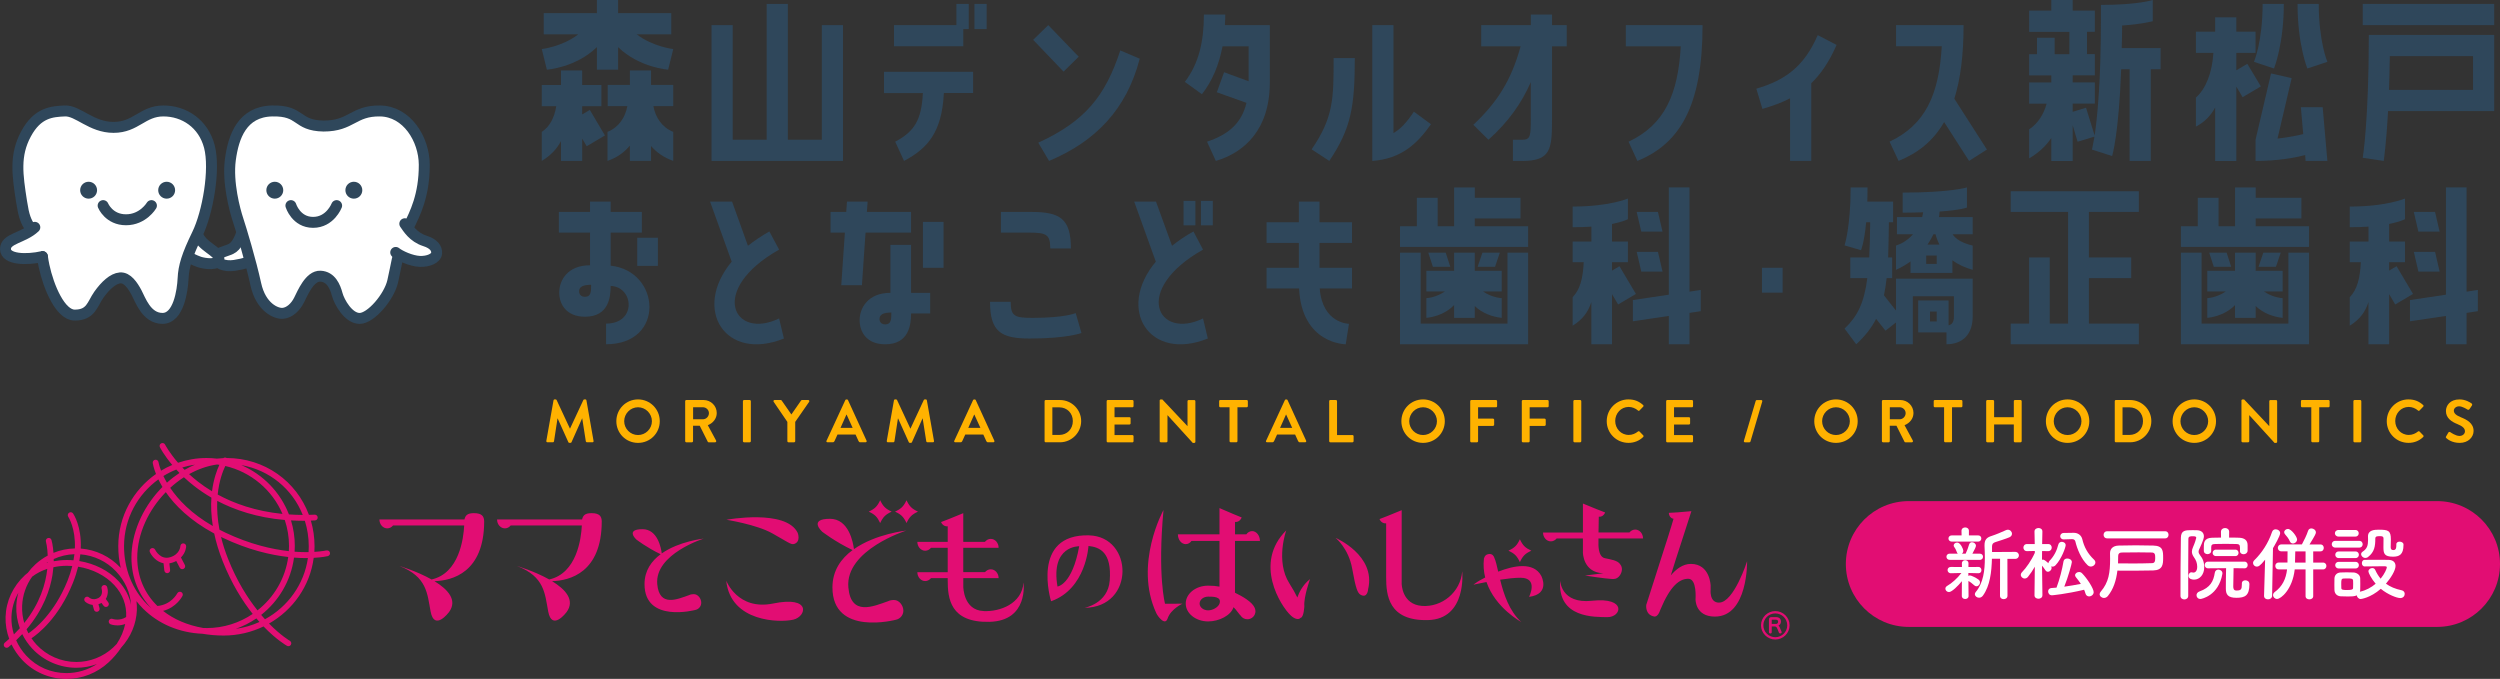<?xml version="1.0" encoding="UTF-8"?><svg id="_レイヤー_2" xmlns="http://www.w3.org/2000/svg" viewBox="0 0 993.65 269.82"><rect x="0" y="0" width="993.65" height="269.82" fill="#333333" stroke="none"/><defs><style>.cls-1,.cls-2{fill:#fff;}.cls-3{fill:#ffb200;}.cls-4{fill:#e20d73;}.cls-5{fill:#2f475b;}.cls-2{stroke:#2f475b;stroke-linecap:round;stroke-linejoin:round;stroke-width:4.35px;}</style></defs><g id="_レイヤー_1-2"><g><path class="cls-5" d="m266.81,13.65h-13.73c6.32,4.91,14.51,5.85,14.51,5.85l-2.03,8.19s-11.47-.78-19.89-8.97v8.97h-8.42v-8.97c-8.42,8.19-19.89,8.97-19.89,8.97l-2.03-8.19s8.19-.94,14.51-5.85h-13.73V5.23h21.14V0h8.42v5.23h21.14v8.42Zm-43.84,42.43c-1.64,3.12-4.06,5.69-7.64,7.88v-11.54c3.04-1.95,4.99-5.46,5.77-10.22h-5.77v-8.42h7.64v-5.77h8.42v5.77h7.64v8.42h-7.64v3.28l3.04-1.79,6.01,10.14-7.25,4.29-1.79-3.04v8.89h-8.42v-7.88Zm35.8-28.08v5.77h8.81v8.42h-7.88c.78,4.37,3.35,8.42,7.88,10.22v11.54c-3.74-1.33-6.63-3.35-8.81-5.93v5.93h-8.42v-6.08c-2.18,2.65-5.07,4.76-8.89,6.08v-11.54c4.52-1.79,7.1-5.85,7.88-10.22h-7.8v-8.42h8.81v-5.77h8.42Z"/><path class="cls-5" d="m326.64,55.54V9.98h8.42v53.98h-52.26V9.98h8.42v45.55h13.5V1.56h8.42v53.98h13.5Z"/><path class="cls-5" d="m351.36,36.97v-8.42h35.41v8.42h-11.62c-.78,15.68-6.47,22-15.83,26.99l-3.51-7.64c7.8-4.13,10.45-8.81,11-19.34h-15.45Zm31.51-25.43v6.86h-27.54v-8.42h24.8V1.56h4.91v9.98h-2.18Zm9.28-9.98v9.98h-4.84V1.56h4.84Z"/><path class="cls-5" d="m428.74,22.54l-6.01,5.93-12.09-12.64,6.01-5.85,12.09,12.56Zm24.26.78c-5.23,20.2-17.63,32.92-36.04,40.64l-4.29-7.25c18.72-8.58,26.68-18.64,32.6-36.66l7.72,3.28Z"/><path class="cls-5" d="m487,5.77c0,1.4-.08,2.81-.16,4.21h17.86v22.78c0,18.8-10.14,27.85-21.45,31.2l-3.51-7.64c8.42-2.81,13.73-7.25,15.68-15.44l-11.78-4.21,2.89-7.96,9.75,3.59v-13.88h-10.37c-1.4,7.25-3.98,13.65-8.19,19.03l-6.79-4.91c5.54-7.25,7.57-16.07,7.57-26.75h8.5Z"/><path class="cls-5" d="m538.48,23.09c0,19.58-1.56,28.08-10.14,40.87l-7.02-4.6c8.74-12.71,8.74-20.28,8.74-36.27h8.42Zm15.37,29.8c2.81-1.64,5.15-4.06,8.11-8.5l6.79,4.99c-5.38,7.64-11.7,13.73-23.32,14.59V9.98h8.42v42.9Z"/><path class="cls-5" d="m608.45,32.61c-3.59,8.19-8.81,15.76-16.85,22.93l-6.01-5.93c9.52-8.97,15.05-17.63,18.8-31.2h-15.68v-8.42h19.73v-4.21h8.42v4.21h5.85v8.42h-5.85v29.41c0,11.62-.62,16.15-11.86,16.15h-3.67v-8.42h3.67c3.43,0,3.43-1.64,3.43-8.97v-13.96Z"/><path class="cls-5" d="m647.29,56.32c14.27-6.71,19.66-18.72,20.75-37.91h-21.84v-8.42h30.5c0,32.37-9.13,47.11-25.9,53.98l-3.51-7.64Z"/><path class="cls-5" d="m711.49,39.08c-3.43,1.79-7.1,3.04-11,4.21l-2.42-8.03c11.31-3.35,18.88-8.58,24.41-21.3l7.49,3.9c-2.96,6.79-6.32,11.62-10.06,15.21v30.89h-8.42v-24.88Z"/><path class="cls-5" d="m780.44,9.98c0,12.01-1.25,21.53-3.67,29.25l12.95,20.2-7.1,4.52-9.91-15.44c-4.29,7.49-10.37,12.32-18.1,15.44l-3.59-7.64c14.27-6.71,19.66-18.72,20.75-37.91h-18.17v-8.42h26.83Z"/><path class="cls-5" d="m843.31,19.11h15.44v8.42h-3.9v36.43h-8.42V27.54h-3.35c-.94,25.98-3.59,34.48-3.59,34.48l-8.03-2.57s.39-1.48,1.01-5.15l-6.71,2.03-1.95-6.55v14.2h-8.5v-9.13c-2.18,3.28-5.15,5.93-8.81,8.11v-11.54c3.67-2.42,5.93-6.32,6.94-10.22h-6.94v-8.42h8.81v-2.81h-8.81v-8.42h3.12v-6.55h7.02v6.55h5.85v-8.89h-15.99V4.21h8.81V0h8.5v4.21h8.81v8.42h-3.12v8.89h3.12v8.42h-8.81v2.81h8.81v8.42h-8.81v3.28l5.3-1.64,3.43,11.08c1.01-6.94,2.5-21.14,2.5-46.65V1.95c14.82,0,20.59-1.95,20.59-1.95v8.42s-4.06,1.17-12.17,1.72c0,3.12-.08,6.16-.16,8.97Z"/><path class="cls-5" d="m880.43,42.75c-1.79,3.28-4.21,5.77-7.64,7.57v-11.54c3.98-3.51,6.47-9.91,6.94-17.78h-6.94v-8.42h7.64v-5.69h8.42v5.69h7.64v8.42h-7.64v6.94l4.37-2.57,5.38,8.97-7.25,4.29-2.5-4.21v29.56h-8.42v-21.22Zm15.44-18.17s3.43-8.03,3.43-23.01h8.42c0,16.15-3.9,25.66-3.9,25.66l-7.96-2.65Zm18.64,18.02h8.66l1.87,21.37h-8.66l-.16-2.34c-3.9,1.01-10.69,2.34-19.73,2.34v-8.42l6.16-26.36,8.19,1.87-5.62,24.02c4.21-.47,7.72-1.17,10.22-1.79l-.94-10.69Zm7.1-41.03c0,14.98,3.43,23.01,3.43,23.01l-7.96,2.65s-3.9-9.52-3.9-25.66h8.42Z"/><path class="cls-5" d="m939.09,9.98V1.56h52.26v8.42h-52.26Zm0,52.73s2.42-14.35,2.42-48.83h49.84v30.27h-42.2c-.7,13.26-1.72,19.81-1.72,19.81l-8.35-1.25Zm10.76-40.41c-.08,4.91-.16,9.36-.31,13.42h33.39v-13.42h-33.07Z"/><path class="cls-5" d="m242.71,105.59c19.91,2.13,21.81,31.24-1.82,31.24v-8.21c12.31,0,11.02-14.67,1.82-14.97,0,4.41-.76,12.24-10.18,12.24-7.52,0-10.26-5.09-10.26-9.58,0-4.86,3.27-10.87,12.24-10.87v-13h-12.39v-8.21h12.39v-4.1h8.21v4.1h12.39v8.21h-12.39v13.15Zm-7.75,7.6c-3.27,0-4.79.84-4.79,2.58,0,1.06.61,2.2,2.36,2.2,2.28,0,2.43-1.82,2.43-4.79Zm18.32-18.7h8.21v11.17h-8.21v-11.17Z"/><path class="cls-5" d="m309.67,99.21c-28.43,16.04-18.09,36.1,0,27.36l1.9,7.98c-23.26,9.35-36.56-11.55-20.75-30.55l-8.59-23.87h8.74l6.31,17.56c2.51-1.98,5.32-3.88,8.51-5.7l3.88,7.22Z"/><path class="cls-5" d="m342.58,113.35h-8.21l1.44-20.9h-5.7v-8.21h6.23l.3-4.1h8.21l-.3,4.1h17.56v8.21h-18.09l-1.44,20.9Zm19.53-16.04v19.08h7.6v8.21h-7.6c0,4.48-.84,12.24-10.26,12.24-7.52,0-10.18-5.02-10.18-9.58,0-4.79,3.27-10.87,12.24-10.87v-19.08h8.21Zm-7.83,26.91c-3.27,0-4.71.84-4.71,2.58,0,.99.61,2.13,2.28,2.13,2.28,0,2.43-1.82,2.43-4.71Zm12.54-36.03h8.21v18.24h-8.21v-18.24Z"/><path class="cls-5" d="m429.83,132.35s-5.55,2.2-20.6,2.2c-11.32,0-15.73-2.66-15.73-14.59h8.21c0,5.78,1.6,6.38,8.74,6.38,12.92,0,17.1-1.9,17.1-1.9l2.28,7.9Zm-12.39-33.59c0-5.7-1.6-6.31-8.74-6.31h-10.87v-8.21h12.08c11.4,0,15.73,2.66,15.73,14.52h-8.21Z"/><path class="cls-5" d="m478.16,99.21c-28.43,16.04-18.01,36.1,0,27.36l1.9,7.98c-23.18,9.35-36.56-11.55-20.67-30.55l-8.59-23.87h8.66l6.38,17.56c2.43-1.98,5.24-3.88,8.51-5.7l3.8,7.22Zm-7.75-9.65v-9.73h4.71v9.73h-4.71Zm11.63-9.73v9.73h-4.71v-9.73h4.71Z"/><path class="cls-5" d="m524.45,80.13v8.21h12.92v8.21h-12.92v9.88h12.92v8.21h-12.84c1.06,13.98,11.63,14.06,11.63,14.06l-1.29,8.13s-17.48,0-18.54-22.19h-12.92v-8.21h12.84v-9.88h-12.84v-8.21h12.84v-8.21h8.21Z"/><path class="cls-5" d="m586.16,86.82v3.12h21.21v8.21h-50.92v-8.21h6.69v-11.33h8.28v11.33h6.54v-15.43h8.21v4.1h18.17v8.21h-18.17Zm13,41.8v-28.2h8.21v36.41h-50.92v-36.41h8.21v28.2h34.51Zm-32.23-10.11c2.81-.23,5.47-1.37,7.37-2.66h-7.37v-8.21h11.02v-7.22h8.21v7.22h10.72v8.21h-7.45c1.9,1.29,4.56,2.43,7.45,2.66v7.83c-3.65-.38-7.75-1.82-10.72-4.71v4.71h-8.21v-5.09c-2.96,3.12-7.3,4.71-11.02,5.09v-7.83Zm7.68-18.09l1.82,5.62h-6.92l-1.82-5.62h6.92Zm14.59,0h6.92l-1.9,5.62h-6.92l1.9-5.62Z"/><path class="cls-5" d="m632.51,120.03c-1.29,4.03-3.5,6.99-7.45,9.42v-11.32c2.96-3.04,4.1-7.52,4.41-13.91h-4.41v-8.21h7.45v-5.93c-2.2.15-4.71.23-7.45.23v-8.21c14.59,0,21.96-3.19,21.96-3.19v8.21s-1.82.99-6.31,1.9v6.99h6.31v8.21h-6.31v3.34l2.96-1.75,6.54,11.02-7.07,4.18-2.43-4.1v19.91h-8.21v-16.8Zm38.99-45.53v41.42l4.48-.68v8.44l-4.48.68v12.46h-8.21v-11.25l-14.29,2.13v-8.44l14.29-2.13v-42.64h8.21Zm-12.54,9.73l1.82,7.83h-8.44l-1.82-7.83h8.44Zm-6.61,23.71l-1.82-7.83h8.44l1.82,7.83h-8.44Z"/><path class="cls-5" d="m700.31,116.31v-9.88h8.21v9.88h-8.21Z"/><path class="cls-5" d="m753.58,123.45v-12.69h30.48v15.12c0,7.07-4.1,10.95-10.41,10.95v-4.71h-11.25v-12.69h12.08v9.88c1.37-.3,2.13-1.37,2.13-3.42v-8.13h-16.34v19.08h-6.69v-8.67l-4.18,3.27-3.72-4.71c-1.9,3.72-4.48,6.92-7.9,10.11l-4.64-6.23c5.02-4.79,7.75-9.96,9.04-20.07h-6.76v-8.21h7.52c.23-4.03.3-8.66.38-13.99h-1.6c-.76,8.21-2.05,11.1-2.05,11.1l-6.54-1.9s2.43-7.37,2.43-23.03h6.69c0,2.05,0,3.88-.08,5.62h10.26v8.21h-1.67c-.08,5.24-.15,9.88-.3,13.99h1.6v8.21h-2.2c-.3,2.51-.61,4.79-1.06,6.84l4.79,6.08Zm17.1-37.17h13.38v6.84h-7.98c1.37,2.05,3.88,3.5,7.98,4.48v9.65c-2.96-.84-5.7-2.05-8.06-3.8v5.02h-16.64v-4.56c-1.9,1.37-3.88,2.51-5.78,3.34v-9.65c2.66-.84,4.94-2.43,6.76-4.48h-6.38v-6.84h10.03c.15-.61.3-1.22.38-1.9-2.36.08-5.09.15-8.13.15v-7.98c19,0,25.54-2.05,25.54-2.05v7.98s-2.2.99-10.87,1.6c0,.76-.15,1.52-.23,2.2Zm-.91,18.62v-3.34h-4.18v3.34h4.18Zm1.06-7.68c-.61-1.22-1.14-2.58-1.52-4.1h-.84c-.68,1.44-1.52,2.81-2.36,4.1h4.71Zm-1.06,30.55v-3.95h-2.66v3.95h2.66Z"/><path class="cls-5" d="m799.18,84.24v-8.21h50.92v8.21h-19.84v18.09h16.8v8.21h-16.8v18.09h19.84v8.21h-50.92v-8.21h7.3v-26.3h8.21v26.3h7.3v-44.39h-22.8Z"/><path class="cls-5" d="m896.54,86.82v3.12h21.21v8.21h-50.92v-8.21h6.69v-11.33h8.28v11.33h6.54v-15.43h8.21v4.1h18.17v8.21h-18.17Zm13,41.8v-28.2h8.21v36.41h-50.92v-36.41h8.21v28.2h34.51Zm-32.23-10.11c2.81-.23,5.47-1.37,7.37-2.66h-7.37v-8.21h11.02v-7.22h8.21v7.22h10.72v8.21h-7.45c1.9,1.29,4.56,2.43,7.45,2.66v7.83c-3.65-.38-7.75-1.82-10.72-4.71v4.71h-8.21v-5.09c-2.96,3.12-7.3,4.71-11.02,5.09v-7.83Zm7.68-18.09l1.82,5.62h-6.92l-1.82-5.62h6.92Zm14.59,0h6.92l-1.9,5.62h-6.92l1.9-5.62Z"/><path class="cls-5" d="m941.38,120.03c-1.29,4.03-3.5,6.99-7.45,9.42v-11.32c2.96-3.04,4.1-7.52,4.41-13.91h-4.41v-8.21h7.45v-5.93c-2.2.15-4.71.23-7.45.23v-8.21c14.59,0,21.96-3.19,21.96-3.19v8.21s-1.82.99-6.31,1.9v6.99h6.31v8.21h-6.31v3.34l2.96-1.75,6.54,11.02-7.07,4.18-2.43-4.1v19.91h-8.21v-16.8Zm38.99-45.53v41.42l4.48-.68v8.44l-4.48.68v12.46h-8.21v-11.25l-14.29,2.13v-8.44l14.29-2.13v-42.64h8.21Zm-12.54,9.73l1.82,7.83h-8.44l-1.82-7.83h8.44Zm-6.61,23.71l-1.82-7.83h8.44l1.82,7.83h-8.44Z"/></g><g><path class="cls-3" d="m220.01,159.11c.02-.19.17-.36.43-.36h.38c.19,0,.34.1.41.24l5.28,11.33h.07l5.28-11.33c.07-.14.19-.24.41-.24h.38c.26,0,.41.17.43.36l2.83,16.13c.07.34-.12.55-.43.55h-2.18c-.22,0-.41-.19-.46-.36l-1.42-9.1h-.07l-4.2,9.43c-.05.14-.19.26-.41.26h-.43c-.22,0-.34-.12-.41-.26l-4.25-9.43h-.07l-1.39,9.1c-.02.17-.22.36-.43.36h-2.16c-.31,0-.5-.22-.46-.55l2.86-16.13Z"/><path class="cls-3" d="m253.59,158.75c4.8,0,8.64,3.86,8.64,8.66s-3.84,8.62-8.64,8.62-8.62-3.82-8.62-8.62,3.82-8.66,8.62-8.66Zm0,14.16c3.02,0,5.52-2.47,5.52-5.5s-2.5-5.54-5.52-5.54-5.5,2.52-5.5,5.54,2.47,5.5,5.5,5.5Z"/><path class="cls-3" d="m272.33,159.45c0-.24.19-.46.46-.46h6.86c2.88,0,5.23,2.3,5.23,5.16,0,2.21-1.46,4.01-3.55,4.85l3.29,6.1c.17.31,0,.7-.41.7h-2.52c-.22,0-.34-.12-.38-.22l-3.19-6.36h-2.66v6.12c0,.24-.22.46-.46.46h-2.21c-.26,0-.46-.22-.46-.46v-15.89Zm7.06,7.2c1.27,0,2.38-1.1,2.38-2.45,0-1.27-1.1-2.33-2.38-2.33h-3.91v4.78h3.91Z"/><path class="cls-3" d="m295.28,159.45c0-.24.22-.46.46-.46h2.23c.24,0,.46.22.46.46v15.89c0,.24-.22.46-.46.46h-2.23c-.24,0-.46-.22-.46-.46v-15.89Z"/><path class="cls-3" d="m312.96,167.71l-5.47-8.02c-.19-.31,0-.7.38-.7h2.45c.19,0,.31.12.38.22l3.84,5.52,3.84-5.52c.07-.1.19-.22.38-.22h2.47c.38,0,.58.38.38.7l-5.54,7.99v7.66c0,.24-.22.46-.46.46h-2.21c-.26,0-.46-.22-.46-.46v-7.63Z"/><path class="cls-3" d="m328.52,175.17l7.46-16.15c.07-.14.19-.26.41-.26h.24c.24,0,.34.12.41.26l7.39,16.15c.14.31-.05.62-.41.62h-2.09c-.36,0-.53-.14-.7-.48l-1.18-2.59h-7.18l-1.18,2.59c-.1.24-.31.48-.7.48h-2.09c-.36,0-.55-.31-.41-.62Zm10.37-5.11l-2.4-5.28h-.07l-2.35,5.28h4.82Z"/><path class="cls-3" d="m355.32,159.11c.02-.19.17-.36.43-.36h.38c.19,0,.34.1.41.24l5.28,11.33h.07l5.28-11.33c.07-.14.19-.24.41-.24h.38c.26,0,.41.17.43.36l2.83,16.13c.07.34-.12.55-.43.55h-2.18c-.22,0-.41-.19-.46-.36l-1.42-9.1h-.07l-4.2,9.43c-.05.14-.19.26-.41.26h-.43c-.22,0-.34-.12-.41-.26l-4.25-9.43h-.07l-1.39,9.1c-.02.17-.22.36-.43.36h-2.16c-.31,0-.5-.22-.46-.55l2.86-16.13Z"/><path class="cls-3" d="m379.3,175.17l7.46-16.15c.07-.14.19-.26.41-.26h.24c.24,0,.34.12.41.26l7.39,16.15c.14.31-.05.62-.41.62h-2.09c-.36,0-.53-.14-.7-.48l-1.18-2.59h-7.18l-1.18,2.59c-.1.24-.31.48-.7.48h-2.09c-.36,0-.55-.31-.41-.62Zm10.37-5.11l-2.4-5.28h-.07l-2.35,5.28h4.82Z"/><path class="cls-3" d="m415.18,159.45c0-.24.19-.46.43-.46h5.69c4.63,0,8.42,3.77,8.42,8.38s-3.79,8.42-8.42,8.42h-5.69c-.24,0-.43-.22-.43-.46v-15.89Zm5.83,13.42c3.12,0,5.4-2.35,5.4-5.5s-2.28-5.47-5.4-5.47h-2.74v10.97h2.74Z"/><path class="cls-3" d="m439.85,159.45c0-.24.19-.46.46-.46h9.77c.26,0,.46.22.46.46v1.97c0,.24-.19.46-.46.46h-7.1v3.94h5.93c.24,0,.46.22.46.46v1.99c0,.26-.22.46-.46.46h-5.93v4.2h7.1c.26,0,.46.22.46.46v1.97c0,.24-.19.46-.46.46h-9.77c-.26,0-.46-.22-.46-.46v-15.89Z"/><path class="cls-3" d="m460.92,159.19c0-.24.22-.43.46-.43h.6l9.99,10.61h.02v-9.91c0-.24.19-.46.46-.46h2.21c.24,0,.46.22.46.46v16.15c0,.24-.22.43-.46.43h-.58l-10.03-11.02h-.02v10.32c0,.24-.19.46-.46.46h-2.18c-.24,0-.46-.22-.46-.46v-16.15Z"/><path class="cls-3" d="m488.69,161.87h-3.67c-.26,0-.46-.22-.46-.46v-1.97c0-.24.19-.46.46-.46h10.49c.26,0,.46.22.46.46v1.97c0,.24-.19.46-.46.46h-3.67v13.46c0,.24-.22.46-.46.46h-2.23c-.24,0-.46-.22-.46-.46v-13.46Z"/><path class="cls-3" d="m503.23,175.17l7.46-16.15c.07-.14.19-.26.41-.26h.24c.24,0,.34.12.41.26l7.39,16.15c.14.31-.05.62-.41.62h-2.09c-.36,0-.53-.14-.7-.48l-1.18-2.59h-7.18l-1.18,2.59c-.1.24-.31.48-.7.48h-2.09c-.36,0-.55-.31-.41-.62Zm10.37-5.11l-2.4-5.28h-.07l-2.35,5.28h4.82Z"/><path class="cls-3" d="m528.29,159.45c0-.24.19-.46.46-.46h2.21c.24,0,.46.22.46.46v13.46h6.12c.26,0,.46.22.46.46v1.97c0,.24-.19.46-.46.46h-8.78c-.26,0-.46-.22-.46-.46v-15.89Z"/><path class="cls-3" d="m565.61,158.75c4.8,0,8.64,3.86,8.64,8.66s-3.84,8.62-8.64,8.62-8.62-3.82-8.62-8.62,3.82-8.66,8.62-8.66Zm0,14.16c3.02,0,5.52-2.47,5.52-5.5s-2.5-5.54-5.52-5.54-5.5,2.52-5.5,5.54,2.47,5.5,5.5,5.5Z"/><path class="cls-3" d="m584.35,159.45c0-.24.19-.46.46-.46h9.77c.26,0,.46.22.46.46v1.97c0,.24-.19.46-.46.46h-7.1v4.51h5.93c.24,0,.46.22.46.46v1.97c0,.24-.22.46-.46.46h-5.93v6.07c0,.24-.22.46-.46.46h-2.21c-.26,0-.46-.22-.46-.46v-15.89Z"/><path class="cls-3" d="m604.85,159.45c0-.24.19-.46.46-.46h9.77c.26,0,.46.22.46.46v1.97c0,.24-.19.46-.46.46h-7.1v4.51h5.93c.24,0,.46.22.46.46v1.97c0,.24-.22.46-.46.46h-5.93v6.07c0,.24-.22.46-.46.46h-2.21c-.26,0-.46-.22-.46-.46v-15.89Z"/><path class="cls-3" d="m625.35,159.45c0-.24.22-.46.46-.46h2.23c.24,0,.46.22.46.46v15.89c0,.24-.22.46-.46.46h-2.23c-.24,0-.46-.22-.46-.46v-15.89Z"/><path class="cls-3" d="m647.26,158.75c2.42,0,4.18.77,5.81,2.23.22.19.22.48.02.67l-1.46,1.51c-.17.19-.41.19-.6,0-1.01-.89-2.35-1.42-3.7-1.42-3.07,0-5.35,2.57-5.35,5.59s2.3,5.54,5.38,5.54c1.44,0,2.66-.55,3.67-1.37.19-.17.46-.14.6,0l1.49,1.54c.19.17.14.48-.02.65-1.63,1.58-3.7,2.33-5.83,2.33-4.8,0-8.66-3.82-8.66-8.62s3.86-8.66,8.66-8.66Z"/><path class="cls-3" d="m662.23,159.45c0-.24.19-.46.46-.46h9.77c.26,0,.46.22.46.46v1.97c0,.24-.19.46-.46.46h-7.1v3.94h5.93c.24,0,.46.22.46.46v1.99c0,.26-.22.46-.46.46h-5.93v4.2h7.1c.26,0,.46.22.46.46v1.97c0,.24-.19.46-.46.46h-9.77c-.26,0-.46-.22-.46-.46v-15.89Z"/><path class="cls-3" d="m697.83,159.31c.05-.17.24-.31.43-.31h1.73c.34,0,.53.26.43.6l-4.68,15.89c-.05.17-.26.31-.43.31h-1.75c-.31,0-.53-.26-.43-.6l4.7-15.89Z"/><path class="cls-3" d="m729.72,158.75c4.8,0,8.64,3.86,8.64,8.66s-3.84,8.62-8.64,8.62-8.62-3.82-8.62-8.62,3.82-8.66,8.62-8.66Zm0,14.16c3.02,0,5.52-2.47,5.52-5.5s-2.5-5.54-5.52-5.54-5.5,2.52-5.5,5.54,2.47,5.5,5.5,5.5Z"/><path class="cls-3" d="m747.98,159.45c0-.24.19-.46.46-.46h6.86c2.88,0,5.23,2.3,5.23,5.16,0,2.21-1.46,4.01-3.55,4.85l3.29,6.1c.17.31,0,.7-.41.7h-2.52c-.22,0-.34-.12-.38-.22l-3.19-6.36h-2.66v6.12c0,.24-.22.46-.46.46h-2.21c-.26,0-.46-.22-.46-.46v-15.89Zm7.06,7.2c1.27,0,2.38-1.1,2.38-2.45,0-1.27-1.1-2.33-2.38-2.33h-3.91v4.78h3.91Z"/><path class="cls-3" d="m772.7,161.87h-3.67c-.26,0-.46-.22-.46-.46v-1.97c0-.24.19-.46.46-.46h10.49c.26,0,.46.22.46.46v1.97c0,.24-.19.46-.46.46h-3.67v13.46c0,.24-.22.46-.46.46h-2.23c-.24,0-.46-.22-.46-.46v-13.46Z"/><path class="cls-3" d="m789.43,159.45c0-.24.22-.46.46-.46h2.23c.26,0,.46.22.46.46v6.36h7.83v-6.36c0-.24.19-.46.46-.46h2.21c.24,0,.46.22.46.46v15.89c0,.24-.22.46-.46.46h-2.21c-.26,0-.46-.22-.46-.46v-6.62h-7.83v6.62c0,.24-.19.46-.46.46h-2.23c-.24,0-.46-.22-.46-.46v-15.89Z"/><path class="cls-3" d="m821.78,158.75c4.8,0,8.64,3.86,8.64,8.66s-3.84,8.62-8.64,8.62-8.62-3.82-8.62-8.62,3.82-8.66,8.62-8.66Zm0,14.16c3.02,0,5.52-2.47,5.52-5.5s-2.5-5.54-5.52-5.54-5.5,2.52-5.5,5.54,2.47,5.5,5.5,5.5Z"/><path class="cls-3" d="m840.53,159.45c0-.24.19-.46.43-.46h5.69c4.63,0,8.42,3.77,8.42,8.38s-3.79,8.42-8.42,8.42h-5.69c-.24,0-.43-.22-.43-.46v-15.89Zm5.83,13.42c3.12,0,5.4-2.35,5.4-5.5s-2.28-5.47-5.4-5.47h-2.74v10.97h2.74Z"/><path class="cls-3" d="m872.14,158.75c4.8,0,8.64,3.86,8.64,8.66s-3.84,8.62-8.64,8.62-8.62-3.82-8.62-8.62,3.82-8.66,8.62-8.66Zm0,14.16c3.02,0,5.52-2.47,5.52-5.5s-2.5-5.54-5.52-5.54-5.5,2.52-5.5,5.54,2.47,5.5,5.5,5.5Z"/><path class="cls-3" d="m890.88,159.19c0-.24.22-.43.46-.43h.6l9.99,10.61h.02v-9.91c0-.24.19-.46.46-.46h2.21c.24,0,.46.22.46.46v16.15c0,.24-.22.43-.46.43h-.58l-10.03-11.02h-.02v10.32c0,.24-.19.46-.46.46h-2.18c-.24,0-.46-.22-.46-.46v-16.15Z"/><path class="cls-3" d="m918.65,161.87h-3.67c-.26,0-.45-.22-.45-.46v-1.97c0-.24.19-.46.45-.46h10.49c.26,0,.46.22.46.46v1.97c0,.24-.19.46-.46.46h-3.67v13.46c0,.24-.22.46-.46.46h-2.23c-.24,0-.46-.22-.46-.46v-13.46Z"/><path class="cls-3" d="m935.38,159.45c0-.24.22-.46.46-.46h2.23c.24,0,.46.22.46.46v15.89c0,.24-.22.46-.46.46h-2.23c-.24,0-.46-.22-.46-.46v-15.89Z"/><path class="cls-3" d="m957.29,158.75c2.42,0,4.18.77,5.81,2.23.22.19.22.48.02.67l-1.46,1.51c-.17.19-.41.19-.6,0-1.01-.89-2.35-1.42-3.7-1.42-3.07,0-5.35,2.57-5.35,5.59s2.3,5.54,5.38,5.54c1.44,0,2.66-.55,3.67-1.37.19-.17.46-.14.6,0l1.49,1.54c.19.17.14.48-.02.65-1.63,1.58-3.7,2.33-5.83,2.33-4.8,0-8.66-3.82-8.66-8.62s3.86-8.66,8.66-8.66Z"/><path class="cls-3" d="m972.24,173.44l.86-1.49c.19-.34.6-.34.82-.17.12.07,2.06,1.49,3.62,1.49,1.25,0,2.18-.82,2.18-1.85,0-1.22-1.03-2.06-3.05-2.88-2.26-.91-4.51-2.35-4.51-5.18,0-2.14,1.58-4.61,5.4-4.61,2.45,0,4.32,1.25,4.8,1.61.24.14.31.55.14.79l-.91,1.37c-.19.29-.55.48-.84.29-.19-.12-2.02-1.32-3.34-1.32s-2.11.91-2.11,1.68c0,1.13.89,1.9,2.83,2.69,2.33.94,5.02,2.33,5.02,5.42,0,2.47-2.14,4.75-5.52,4.75-3.02,0-4.8-1.42-5.28-1.87-.22-.22-.34-.34-.12-.72Z"/></g><g><path class="cls-2" d="m96.18,92.38c-.85,2.23-2.03,5.43-4.37,6.55s-6.07,1.59-6.07,3.57c0,1.98,3.3,3.62,7.46,2.98,4.16-.64,6.25-1.59,6.25-1.59"/><path class="cls-2" d="m78.43,93.06c1.81,5.11,8.57,6.76,8.57,9.72s-5.83,1.99-7.76,1.35c-1.93-.64-4.69-2.13-4.69-2.13"/><path class="cls-2" d="m12.13,90.89c-1.89-3.12-2.62-4.71-3.54-10.67-1.68-10.8-2.83-18.49,1.74-26.98,4.57-8.49,10.23-8.92,15.45-9.14,5.22-.22,10.44,6.53,19.36,6.53s11.53-6.53,19.8-6.53,15.88,5,18.28,14.14c2.39,9.14-.65,26.33-4.79,34.81-4.13,8.49-5.44,12.84-5.66,17.62-.22,4.79-1.77,15.88-8.17,15.88s-8.8-7.4-10.32-10.23c-1.52-2.83-3.7-6.09-6.53-5.87-2.83.22-5.87,3.05-8.49,6.74-2.61,3.7-3.05,8.05-9.57,8.05-5.68,0-10.37-11.04-12.21-19.64-.27-1.28-.48-2.51-.63-3.64"/><path class="cls-2" d="m13.84,90.35c-4.51,4.31-11.66,4.37-11.66,8.62s8.42,4.43,14.68,3.01"/><path class="cls-2" d="m162.25,90.35c2.74-5.49,6.42-12.74,6.38-24.88-.04-10.15-6.88-21.24-17.6-21.37-10.72-.13-11.23,6-22.45,6-11.13-.2-8.5-6.27-20.43-6-11.93.27-15.37,10.25-16.59,19.35s1.82,20.23,3.03,23.87c1.21,3.64,5.06,16.39,7.08,25.64,2.02,9.25,8.09,11.79,10.72,11.58,2.63-.2,5.06-2.43,6.47-5.26,1.42-2.83,4.25-9.71,8.5-9.51,4.25.2,5.87,4.25,6.68,7.28.81,3.03,4.45,9.51,8.9,9.51,4.45,0,11.73-8.5,13.15-14.77.72-3.2,1.23-5.92,1.78-8.51l.61-2.16"/><path class="cls-2" d="m160.89,88.93c1.19,1.69,3.31,5.33,8.02,6.83,3.36,1.06,4.8,2.87,4.63,4.91-.17,2.03-3.38,3.39-6.77,3.22-3.39-.17-7.8-2.2-9.49-3.56"/><path class="cls-5" d="m69.6,75.6c0,1.86-1.5,3.36-3.36,3.36s-3.36-1.5-3.36-3.36,1.5-3.36,3.36-3.36,3.36,1.5,3.36,3.36Z"/><path class="cls-5" d="m38.58,75.6c0,1.86-1.5,3.36-3.36,3.36s-3.36-1.5-3.36-3.36,1.5-3.36,3.36-3.36,3.36,1.5,3.36,3.36Z"/><path class="cls-5" d="m112.58,75.6c0,1.86-1.5,3.36-3.36,3.36s-3.36-1.5-3.36-3.36,1.5-3.36,3.36-3.36,3.36,1.5,3.36,3.36Z"/><path class="cls-5" d="m144,75.6c0,1.86-1.5,3.36-3.36,3.36s-3.36-1.5-3.36-3.36,1.5-3.36,3.36-3.36,3.36,1.5,3.36,3.36Z"/><path class="cls-2" d="m40.99,81.72s2.3,5.63,9.09,5.63,10.11-5.63,10.11-5.63"/><path class="cls-2" d="m115.62,81.72s2.05,6.66,8.83,6.66,9.35-6.66,9.35-6.66"/></g><path class="cls-4" d="m129.79,218.76s-1.78.4-4.84.59c.04-.72.07-1.45.07-2.18,0-3.58-.51-7.02-1.47-10.25.54-.02,1.08-.04,1.63-.07.64-.03,1.13-.56,1.09-1.2-.03-.64-.58-1.12-1.21-1.09-.78.04-1.51.04-2.27.07-4.93-13.3-17.53-22.55-32.71-22.59-.4-.26-.92-.23-1.29.04-.86.04-1.71.1-2.58.21-1.35-.16-2.73-.25-4.13-.25-3.96,0-7.76.67-11.31,1.89-3.54-4.08-5.13-7.16-5.15-7.21-.28-.57-.98-.8-1.54-.51-.58.27-.81.97-.52,1.54.09.19,1.6,3.12,4.9,7.05-1.54.64-3.02,1.41-4.44,2.27-.79-2.04-1.01-3.32-1.02-3.38-.09-.62-.69-1.05-1.32-.96-.63.09-1.06.68-.97,1.31.04.22.31,1.85,1.29,4.35-9.02,6.33-14.95,16.78-14.99,28.59-.01,3.02.32,5.95.98,8.76-.06-.07-.12-.14-.18-.2-4.11-4.38-9.75-7.05-15.71-7.52.39-8.75-2.85-13.64-3.05-13.93-.35-.52-1.07-.66-1.6-.3-.53.36-.67,1.06-.32,1.6.05.07,2.97,4.54,2.63,12.59-2.95.06-5.82.66-8.5,1.75-.21-3.09-.76-4.97-.79-5.1-.17-.6-.82-.97-1.42-.78-.62.18-.97.82-.79,1.42.02.07.59,2.15.71,5.55-1.74.94-3.38,2.08-4.87,3.45-1.13,1.03-2.14,2.17-3.03,3.37-.38.3-.77.61-1.13.94-4.79,4.42-7.52,10.32-7.72,16.6-.09,3,.41,5.95,1.44,8.73-.57.51-1.14,1.02-1.75,1.53-.49.4-.55,1.13-.15,1.61.23.28.55.42.89.42.26,0,.52-.09.74-.27.41-.35.8-.7,1.2-1.06,1.06,2.18,2.44,4.22,4.16,6.07,4.51,4.86,10.93,7.64,17.63,7.64,6.22,0,12.17-2.33,16.76-6.57,1.97-1.82,3.65-3.79,5.03-5.88,3.83-4.22,6.02-9.45,6.24-14.91.04-1.19-.02-2.38-.17-3.56.8,1.02,1.66,2.01,2.58,2.93,6.15,6.14,14.5,9.66,23.64,10.03,2.68.45,5.5.71,8.45.71,5.68,0,11.05-1.31,15.84-3.62,5.06,5.25,8.99,7.52,9.31,7.7.17.1.37.15.57.15.4,0,.79-.21,1-.58.32-.56.11-1.26-.44-1.57-.07-.03-3.58-2.08-8.26-6.84,9.51-5.41,16.3-14.94,17.76-26.12,3.39-.18,5.38-.63,5.61-.69.61-.15,1-.77.85-1.38-.14-.62-.77-1-1.39-.86Zm-9.46-14.09c-1.9-.01-3.72-.09-5.49-.21-3.4-8.8-10.28-15.9-18.96-19.61,11.25,1.98,20.34,9.52,24.45,19.82Zm-30.76,7.02c-.8-.37-1.59-.77-2.34-1.16-.82-4.3-1.03-8.13-.89-11.46,6.82,3.58,15.69,6.64,26.84,7.6,1.09,3.24,1.69,6.7,1.69,10.31,0,.69-.02,1.38-.08,2.07-6.77-.75-15.44-2.73-25.21-7.35Zm24.99,9.69c-1.17,8.57-5.7,16.11-12.22,21.22-3.97-4.98-8.21-11.69-11.67-20.43-1.23-3.09-2.15-6-2.81-8.76.24.11.47.23.72.35,10.11,4.8,19.01,6.84,25.98,7.62Zm-25.01-36.17c10.26,2.39,18.68,9.57,22.72,19.05-10.77-1.08-19.28-4.17-25.75-7.7.57-5.52,2.07-9.36,3.03-11.35Zm-3.29-.59c.32.04.63.08.94.12-1,2.14-2.31,5.69-2.93,10.53-2.07-1.25-3.92-2.53-5.52-3.78-1.31-1.02-2.5-2.04-3.6-3.04,3.52-1.96,7.27-3.29,11.1-3.83Zm-1.66,24.47c-8.57-4.93-13.8-10.51-16.95-15.19,1.71-1.57,3.54-2.98,5.45-4.21,1.25,1.16,2.61,2.35,4.14,3.53,1.93,1.51,4.2,3.07,6.78,4.57-.22,3.28-.11,7.05.57,11.3Zm-7.09-24.42c-1.4.59-2.77,1.28-4.13,2.07-.32-.32-.63-.64-.92-.94,1.64-.51,3.33-.88,5.06-1.13Zm-7.43,1.97c.4.44.82.88,1.27,1.34-1.73,1.14-3.41,2.43-5,3.87-.56-.94-1.01-1.83-1.41-2.65,1.61-1,3.33-1.86,5.13-2.57Zm-48.72,35.55c2.56-1.17,5.35-1.83,8.22-1.92-.09.78-.21,1.59-.37,2.43-.86-.08-1.74-.12-2.64-.12-1.8,0-3.54.18-5.22.49,0-.29,0-.59,0-.87Zm-.51,6.38c.17-1.09.29-2.13.38-3.12,1.71-.36,3.49-.57,5.35-.57.73,0,1.45.04,2.15.09-.45,1.83-1.07,3.77-1.88,5.82-5.25,13.08-13.06,19.23-15.54,20.94-.27-.52-.53-1.05-.76-1.59,6.76-7.98,9.38-15.84,10.3-21.57Zm-1.87-5.13c0,.06,0,.13,0,.2-.18.05-.35.11-.52.15.17-.12.36-.24.53-.36Zm-6.19,5.76c1.75-1.34,3.79-2.38,6-3.11-.63,5.95-2.89,13.69-9.16,21.52-.63-2.17-.92-4.45-.84-6.77.17-4.24,1.56-8.26,3.99-11.64Zm-8.24,16.03c.1-3.42,1.06-6.69,2.73-9.63-.44,1.67-.72,3.39-.79,5.16-.12,3.09.36,6.1,1.39,8.93-.73.82-1.52,1.64-2.35,2.46-.7-2.23-1.05-4.55-.98-6.92Zm21.86,22.3c-6.15,0-11.81-2.45-15.95-6.91-1.71-1.84-3.06-3.93-4.04-6.13.85-.81,1.66-1.64,2.43-2.46,1.01,2.08,2.35,4.02,3.97,5.77,4.5,4.83,10.88,7.61,17.51,7.61,2.83,0,5.59-.51,8.2-1.47-3.61,2.32-7.78,3.59-12.11,3.59Zm23.73-22.28c-2.62,1.69-5.25.78-5.38.74-.59-.23-1.26.07-1.48.67-.21.59.09,1.26.69,1.48.08.03,1.18.43,2.73.43.9,0,1.96-.14,3.06-.56-.56,2.71-1.71,5.4-3.38,7.94-.46.5-.93.99-1.44,1.45-3.99,3.68-9.18,5.71-14.62,5.71-5.99,0-11.75-2.51-15.81-6.88-.74-.79-1.39-1.65-2-2.53,2.7-1.8,10.91-8.2,16.48-22.07.9-2.26,1.57-4.39,2.06-6.39,5.64.9,10.8,3.47,14.33,7.26,3.4,3.66,5.03,8.04,4.76,12.76Zm-3.08-14.32c-3.84-4.13-9.43-6.94-15.53-7.94.17-.92.3-1.81.4-2.67,5.38.42,10.48,2.82,14.19,6.78,3.64,3.89,5.67,8.46,5.96,13.29-.71-3.44-2.39-6.64-5.02-9.47Zm11.42,9.29c-5.94-5.94-9.2-14.19-9.18-23.23.04-10.87,5.43-20.51,13.65-26.45.46.93.99,1.94,1.62,3-.32.33-.64.65-.95.99-7.23,7.77-11.38,17.64-11.38,27.09,0,8.03,2.93,14.98,8.04,20.25-.62-.52-1.23-1.08-1.81-1.66Zm23.6,9.4c-.44,0-.88-.02-1.33-.03-6.25-1.09-11.67-3.44-15.94-6.79,5.35-1.36,7.62-5.75,7.72-5.95.29-.57.06-1.25-.51-1.54-.57-.28-1.25-.06-1.56.51-.1.18-2.39,4.53-7.89,5.03-5.09-4.94-8.02-11.55-8.02-19.22,0-9.56,4.55-19.03,11.35-26.02,3.55,5.13,9.46,11.18,19.24,16.44.72,3.4,1.81,7.06,3.36,10.99,3.57,8.99,7.89,15.86,11.94,20.97-5.25,3.55-11.57,5.62-18.36,5.62Zm11.59.33c2.93-1.03,5.71-2.43,8.23-4.16.41.49.82.96,1.23,1.42-2.95,1.34-6.13,2.28-9.47,2.74Zm11.64-3.84c-.49-.54-1-1.12-1.51-1.71,6.99-5.5,11.83-13.58,13.06-22.78,1.72.13,3.32.2,4.75.2.26,0,.52-.01.77-.02-1.49,10.47-8,19.38-17.06,24.32Zm17.31-26.66c-1.62.02-3.46-.02-5.53-.17.04-.76.08-1.52.08-2.29,0-3.53-.53-6.93-1.51-10.15,1.58.09,3.2.15,4.87.15.21,0,.42,0,.63-.01,1.01,3.2,1.56,6.63,1.56,10.2,0,.77-.03,1.51-.08,2.26Zm-49.74-3.48c-.66-.04-1.17.48-1.19,1.12,0,.03-.15,3.17-3.98,4.36-3.96,1.24-5.97-2.8-6.06-2.96-.27-.59-.96-.82-1.54-.55-.58.26-.82.95-.54,1.52.73,1.54,2.61,3.87,5.43,4.42l.32,2.9c.07.59.57,1.03,1.14,1.03.04,0,.08,0,.13-.01.63-.07,1.09-.64,1.02-1.26l-.3-2.63c.35-.05.72-.14,1.1-.26.62-.19,1.15-.43,1.64-.68l1.38,2.63c.2.39.6.61,1.01.61.18,0,.36-.04.53-.12.57-.29.8-.99.5-1.55l-1.55-2.96c1.96-1.96,2.07-4.28,2.07-4.42.02-.64-.47-1.16-1.11-1.19Zm-30.84,22.08c1.04-1.62.91-3.61.55-4.73-.19-.6-.84-.93-1.45-.75-.6.19-.95.84-.76,1.44.04.11.82,2.68-1.42,3.75-2.1.98-3.39-.15-3.51-.27-.45-.45-1.17-.45-1.63,0-.45.45-.45,1.16,0,1.61.07.07,1.17,1.15,3,1.32l.53,1.9c.14.5.6.84,1.11.84.1,0,.2,0,.3-.04.61-.17.98-.8.8-1.41l-.43-1.56c.27-.08.54-.18.82-.32.14-.07.26-.13.38-.2l.85,1.14c.23.31.58.46.94.46.24,0,.47-.07.69-.22.5-.38.61-1.1.23-1.6l-1-1.36Zm665.86,12.56c-.44-1.11-.7-1.7-1.02-2.01.63-.27.97-.82.97-1.58,0-1.09-.73-1.74-1.95-1.74h-1.84c-.66,0-.98.33-.98,1.03v4.95c0,.31.22.52.56.52s.55-.2.55-.51v-2.27h1.26c.64,0,.83.44,1.4,1.96l.19.5c.08.2.26.32.48.32.08,0,.15,0,.22-.02.24-.06.4-.25.4-.49,0-.07,0-.13-.04-.21l-.2-.45Zm-2.09-2.62h-1.62v-1.61c0-.08.02-.08.07-.08h1.6c.58,0,.87.27.87.84,0,.53-.36.86-.92.86Zm-.2-5.11c-3.13,0-5.68,2.53-5.68,5.65s2.55,5.65,5.68,5.65,5.68-2.53,5.68-5.65-2.55-5.65-5.68-5.65Zm0,10.38c-2.62,0-4.75-2.12-4.75-4.73s2.13-4.73,4.75-4.73,4.75,2.12,4.75,4.73-2.13,4.73-4.75,4.73Zm-517.3-49.31c-2.78,0-3.38,1.12-3.71,2.52h-33.8c0,1.95,1.4,3.53,3.12,3.53.91,0,1.74-.45,2.3-1.16h28.28c-.26,5.19-1.99,19.02-12.97,21.47-5.88-3.32-12.75-5.35-12.75-5.35,10.96,4.27,11.01,10.91,12.37,18.08,1.52,8,7.3.26,7.3.26,3.53-4.78-.48-9.09-5.77-12.31,7.07-.22,19.71-3.44,19.76-23.7h0v-.11h0c-.05-1.88-.8-3.23-4.11-3.23Zm50.86,3.23c-.05-1.88-.79-3.23-4.1-3.23-2.78,0-3.38,1.12-3.72,2.52h-33.79c0,1.95,1.4,3.53,3.12,3.53.92,0,1.73-.45,2.3-1.16h28.28c-.26,5.19-1.99,19.02-12.97,21.47-5.89-3.32-12.77-5.35-12.77-5.35,10.97,4.27,11.01,10.91,12.37,18.08,1.51,8,7.29.26,7.29.26,3.52-4.78-.47-9.09-5.76-12.31,7.07-.22,19.71-3.44,19.75-23.7h.01s-.01-.01-.01-.01c0-.04.01-.07.01-.09h-.01Zm76.44,9.03c2.85-.91,1.43-4.46,1.43-4.46-4.69-9.53-28.29-5.17-28.29-5.17,0,0,11.96,1.89,18.2,5.4,6.03,3.38,7.46,4.61,8.66,4.23Zm-8.29,23.65c-14.14,2.91-18.67-9.07-18.67-9.07,1.69,16.53,21.35,16.75,26.65,15.5,5.29-1.25,7.3-9.57-7.97-6.43Zm125.52-27.09c-23.36-.57-15.08,26.2-15.08,26.2,13.96-4.92,14.87-21.98,14.87-21.98,4.46.48,9.29,2.48,8.45,13.72-.69,9.24-10.04,10.87-10.04,10.87,20.18-.18,19.5-28.37,1.8-28.8Zm-12.53,20.35c-2.82-16.34,8.63-16.01,8.63-16.01-2.78,15.42-8.63,16.01-8.63,16.01Zm144.84,7.7c-8.03-.61-8.04-8.86-8.04-8.84v-29.21l-5.54,2.27-3.27,1.26c.45,1.16,1.57,1.85,2.64,1.68v21.46c0,7.08.91,17.39,16.57,17.02,15.65-.36,13.66-19.4,13.66-19.4-.66,8.35-8.08,14.35-16.01,13.77Zm-174.24,2.04c-8.05-.34-8.04-9.7-8.04-9.69v-3.4h7.8v.02h6.24c0-1.94-1.4-3.52-3.12-3.52-.91,0-1.71.43-2.29,1.13h-8.64v-9.68h12.25s1.8-.01,1.8-.01c0-1.95-1.4-3.53-3.12-3.53-.93,0-1.75.46-2.32,1.18h-8.61v-11.4l-5.55,2.27-3.27,1.26c.46,1.16,1.57,1.84,2.64,1.68v6.19h-12.07c0,1.95,1.4,3.53,3.12,3.53.91,0,1.72-.46,2.3-1.16h6.65v9.68h-12.07c0,1.95,1.4,3.53,3.12,3.53.91,0,1.72-.44,2.3-1.16h6.65v.87c0,7.07.91,16.87,16.56,16.5,15.66-.36,13.58-15.61,13.58-15.61-.65,8.35-9.2,11.64-15.92,11.34Zm139.93-29.07s5.15,4.1,6.59,12.18c1.44,8.08,2.17,9.75,3.35,10.42,2.8,1.57,3-2.23,3-2.23,3.18-13.47-12.94-20.38-12.94-20.38Zm-15.2,23.71c-.77-1.63-1.78-3.45-3.14-5.59-5.69-8.9-1.27-21.12-1.27-21.12-13.09,13.06-2.19,30.07,1.76,33.79,1.58,1.51,3.18,1.88,3.97.96,1.27-.2,1.47-4.62,1.47-4.62-.35-3.55,2.25-10.75,2.25-10.75-3.05,2.39-4.49,5.66-5.05,7.33Zm-235.98-23.42s-9.7,1.01-16.64,5.88c-.26-2.1-1.62-9.63-7.63-9.63-6.97,0-2.5,4.08-2.5,4.08,0,0,4.14,3.23,9.69,5.87-3.64,2.69-6.41,6.5-6.41,11.88,0,15.63,20.15,10.28,20.15,10.28,1.37-.26,2.4-1.45,2.4-2.9,0-1.63-1.32-3.39-2.95-3.39-.72,0-1.36.11-1.88.38-4.68,1.65-11.84,4.88-12.66-4.37-1.05-11.95,18.44-18.08,18.44-18.08Zm70.17-6.19c1.17-2.45,2.1-3.38,4.57-4.54-2.47-1.15-3.4-2.09-4.57-4.52-1.15,2.43-2.09,3.37-4.54,4.52,2.46,1.15,3.39,2.08,4.54,4.54Zm10.47-9.06c-1.16,2.43-2.09,3.37-4.56,4.52,2.47,1.15,3.4,2.08,4.56,4.54,1.16-2.45,2.09-3.38,4.55-4.54-2.46-1.15-3.39-2.09-4.55-4.52Zm-.08,12.05s-12.14,1.28-20.81,7.37c-.33-2.62-2.02-12.05-9.53-12.05-8.72,0-3.13,5.1-3.13,5.1,0,0,5.18,4.03,12.12,7.33-4.56,3.36-8.01,8.13-8.01,14.85,0,19.55,25.19,12.85,25.19,12.85,1.69-.33,3-1.82,3-3.62,0-2.04-1.66-4.24-3.69-4.24-.89,0-1.7.13-2.35.47-5.86,2.05-14.8,6.11-15.82-5.46-1.32-14.93,23.04-22.61,23.04-22.61Zm272.55,27.9c-12.5,1.34-12.67-8.09-12.67-8.09-1.14,15.17,13.93,14.49,18.66,14.6,5.75.14,8.03-8.03-5.99-6.52Zm17.16-28.3c-.92,0-1.74.46-2.31,1.16h-12.28c.02-3.32.11-5.11.11-6.29,1.07.17,2.06-.51,2.52-1.67l-3.24-1.26-5.58-2.28v11.51h-15.86c0,1.94,1.4,3.52,3.11,3.52.92,0,1.73-.45,2.31-1.16h10.43v5.56s-.02,8.03,8.13,8.28l-7.29.91s8.21,1.27,10.62,1.36h.85c1.78,0,3.2-2.12,3.2-3.88,0-.75-.26-1.42-.7-1.96-.95-1.57-3.91-1.94-6.13-2.43-2.81-.63-2.5-5.99-2.5-5.99v-1.85h17.72c0-1.95-1.4-3.53-3.11-3.53Zm33.31,29.04c-3.98,0-3.33-5.32-3.33-5.32v-1.43s-.2-8.64-7.87-8.64c-3.22,0-5.91,2.12-7.97,4.57,1.09-3.46,1.94-6.21,1.94-6.21l1.99-6.14,4.26-13.18-5.49.47-3.48.2c.07,1.26.81,2.2,1.87,2.36-.43,1.33-.98,3.45-2.38,7.78l-.73,2.25-7.73,24.18s-.57,3.89,3.05,4.61c0,0,1.52.56,2.54-2.66,3.99-9.6,7.63-12.32,11.13-12.32s2.86,8.14,2.86,8.14c0,0-.18,6.89,7.68,6.89,13.22,0,12.82-22.01,12.82-22.01,0,0-5.26,16.45-11.16,16.45Zm-220.8-36.82s-11.89,21.52-2.87,40.99c0,0,.52,1.07,1.36,1.99,1.07,1.19,2.5,2.11,3.14.17,1.22-3.75,5.9-5.91,5.9-5.91l-6.92.02s-3.02-11.04-.61-37.27Zm32.09,12.29h6.24c0-2.14-1.41-3.9-3.12-3.9-.91,0-1.73.5-2.3,1.29h-4.48v-4.95c1.06.18,2.19-.54,2.64-1.77l-3.23-1.32-5.59-2.4v10.44h-16.53c0,2.14,1.4,3.89,3.12,3.89.92,0,1.72-.49,2.3-1.28h11.11v18.17c-1.23-.25-2.7-.39-4.5-.39-4.92,0-8.91,3.18-8.91,7.11s3.99,7.11,8.91,7.11c4.36,0,9.08-2.39,10.09-5.67.53.52,1.15,1.23,1.87,2.23.31.43.6.77.89,1.05.57.92,1.57,1.53,2.74,1.53,1.78,0,3.21-1.42,3.21-3.2,0-.26-.04-.52-.1-.77h0c-.01-.05-.04-.09-.05-.14-.05-.15-.1-.3-.16-.44-.98-2.3-4.69-4.48-7.83-5.99v-20.6h3.66Zm-9.82,24.89c-.46,1.42-2.64,2.71-4.52,2.71s-3.4-1.22-3.4-2.71,1.53-2.75,3.4-2.75,5.46-.05,4.52,2.75Zm119.38-16.46c1.16-2.46,2.09-3.4,4.55-4.54-2.46-1.15-3.39-2.08-4.55-4.54-1.16,2.45-2.09,3.38-4.56,4.54,2.47,1.14,3.4,2.08,4.56,4.54Zm-8.62,3.78c-.52-2.29-.96-4.22-1.5-5.43-.26-.89-.92-1.67-2.07-1.58-1.28.1-1.9.91-2.04,1.7l-.05.02c-.32,2.76-.09,5.3.49,7.62-1.85.94-3.01,1.67-3.01,1.67-1.58,1.05-1.63,1.18-1.63,1.18,0,0,2.18-.49,5.16-1.05,3.49,10.3,13.78,15.86,13.78,15.86-4.81-4.43-6.98-11.17-8.36-16.79,2.93-.44,5.89-.79,8.1-.77,7.31,0,3.39,7.6,3.39,7.6,8.66-1.15,4.87-8.33,4.87-8.33-3.07-5.72-10.95-4.11-17.12-1.7Z"/><path class="cls-4" d="m968.65,249.17h-210c-13.81,0-25-11.19-25-25h0c0-13.81,11.19-25,25-25h210c13.81,0,25,11.19,25,25h0c0,13.81-11.19,25-25,25Z"/><g><path class="cls-1" d="m779.77,231c-1.54,1.89-4,4.32-5.12,4.32-.8,0-1.44-.64-1.44-1.34,0-.42.22-.83.77-1.15,1.7-.96,3.94-2.91,5.6-5.09l-4.16.1h-.03c-.86,0-1.31-.64-1.31-1.25,0-.64.42-1.25,1.31-1.25h.03l4.38.03-.03-1.41v-.03c0-.86.64-1.28,1.31-1.28s1.31.42,1.31,1.28v.03l-.03,1.41,3.97-.03h.03c.77,0,1.18.64,1.18,1.28s-.38,1.22-1.18,1.22h-.03l-4-.1.03,1.18c.19-.13.42-.22.61-.22.51,0,2.69,1.06,3.49,1.73.35.29.51.67.51,1.06,0,.77-.64,1.54-1.41,1.54-.26,0-.54-.1-.83-.35-.77-.7-1.66-1.41-2.37-1.76l.06,5.98c0,.8-.67,1.18-1.34,1.18s-1.34-.38-1.34-1.22l.03-5.86Zm-4.86-8.48c-.83,0-1.28-.61-1.28-1.25,0-.61.45-1.22,1.28-1.22h3.23c-.16-.16-.29-.35-.38-.64-.32-.93-.7-1.57-.99-1.95-.19-.22-.26-.48-.26-.67,0-.64.67-1.15,1.38-1.15,1.38,0,2.46,2.72,2.46,3.26,0,.51-.22.9-.58,1.15h1.5c.48-.96,1.06-2.5,1.34-3.55.19-.7.67-.99,1.18-.99.77,0,1.57.61,1.57,1.41,0,.45-.48,1.44-1.41,3.14h2.94c.86,0,1.28.61,1.28,1.22,0,.64-.42,1.25-1.28,1.25h-12Zm.9-7.26c-.93,0-1.38-.61-1.38-1.22,0-.64.45-1.25,1.38-1.25h3.84l-.03-1.82c0-.9.74-1.34,1.47-1.34s1.47.45,1.47,1.34v1.82h3.62c.9,0,1.31.61,1.31,1.22,0,.64-.42,1.25-1.31,1.25h-10.37Zm19.13,6.82h-3.23c-.13,5.15-.74,10.75-3.58,14.66-.42.58-.99.83-1.54.83-.86,0-1.66-.64-1.66-1.41,0-.29.1-.58.35-.86,3.04-3.58,3.62-8.67,3.62-13.57,0-1.6-.06-3.17-.13-4.67v-.38c0-2.14.8-3.07,2.94-3.71,1.25-.38,4.35-1.66,5.54-2.24.29-.13.54-.19.8-.19.93,0,1.63.8,1.63,1.6,0,.54-.29,1.09-1.02,1.41-1.06.48-4.64,1.63-5.5,1.89-1.06.32-1.41.83-1.41,1.79v2.18l9.15-.06c1.02,0,1.54.7,1.54,1.38s-.51,1.41-1.54,1.41h-3.04l.03,14.66c0,.9-.74,1.34-1.5,1.34s-1.47-.45-1.47-1.34l.03-14.69Z"/><path class="cls-1" d="m811.77,236.63c0,.9-.8,1.34-1.57,1.34s-1.57-.45-1.57-1.34v-.03l.13-11.36c-.83,1.47-1.76,2.85-2.72,4.03-.38.48-.86.67-1.31.67-.8,0-1.54-.67-1.54-1.44,0-.38.16-.77.51-1.12,1.63-1.66,3.74-4.67,5.06-7.65v-.74l-3.1.06h-.03c-.93,0-1.41-.7-1.41-1.41s.48-1.41,1.44-1.41h3.07l-.1-4.96v-.03c0-.9.8-1.38,1.6-1.38s1.54.45,1.54,1.38v.03s-.06,2.27-.1,4.96h2.4c.93,0,1.41.7,1.41,1.41s-.48,1.41-1.38,1.41h-.03l-2.43-.03c0,1.25-.03,2.46-.03,3.46.13-.03.26-.06.38-.06.58,0,1.6.9,2.18,1.44,0-.29.1-.58.35-.86,1.92-1.95,3.01-4.26,3.58-6.56.19-.74.77-1.09,1.38-1.09.77,0,1.54.51,1.54,1.34s-1.63,5.44-4,7.94c-.38.42-.83.58-1.25.58-.16,0-.35-.03-.51-.1.13.22.16.45.16.64,0,.8-.74,1.5-1.47,1.5-.35,0-.74-.19-.99-.61-.42-.64-.9-1.31-1.34-1.82.03,4.96.16,11.78.16,11.78v.03Zm3.78-.03c-.99,0-1.5-.77-1.5-1.54,0-.64.42-1.28,1.28-1.34.7-.06,1.34-.1,2.05-.16,1.25-3.3,2.27-7.33,2.78-10.43.13-.8.8-1.15,1.5-1.15.9,0,1.82.54,1.82,1.44,0,.51-1.41,5.79-3.01,9.76,2.21-.32,4.42-.67,6.59-1.12-.61-.9-1.28-1.79-1.98-2.66-.22-.26-.32-.51-.32-.77,0-.7.77-1.28,1.57-1.28.42,0,.83.13,1.18.48,1.98,1.98,4.64,6.08,4.64,7.52,0,.99-.93,1.7-1.82,1.7-.61,0-1.22-.35-1.44-1.15-.16-.54-.32-1.02-.54-1.5-7.26,1.73-12.64,2.21-12.8,2.21Zm4.74-22.21h-.06c-.9,0-1.38-.64-1.38-1.25,0-.64.48-1.31,1.41-1.31l3.9-.06h.1c1.63,0,2.98.96,3.36,2.5.74,3.14,2.11,5.73,4.67,8.16.38.35.54.77.54,1.12,0,.86-.86,1.63-1.82,1.63-.45,0-.9-.19-1.31-.58-2.53-2.46-4.13-6.43-4.83-9.41-.13-.48-.51-.9-1.25-.9h-.1l-3.23.1Z"/><path class="cls-1" d="m837.79,236.89c-.45.54-.99.77-1.54.77-.9,0-1.73-.67-1.73-1.5,0-.32.16-.67.45-1.02,3.2-3.71,3.71-7.58,3.71-13.02,0-.67-.03-1.38-.03-2.11v-.1c0-1.66.99-3.01,3.49-3.07,2.24-.06,4.48-.1,6.78-.1s4.58.03,6.94.1c3.87.1,3.9,2.11,3.9,4.93,0,2.56-.16,4.86-3.97,4.96-2.59.06-5.06.1-7.81.1-1.95,0-4.03,0-6.4-.03-.48,3.94-1.57,7.36-3.81,10.11Zm-.29-22.91c-.93,0-1.41-.7-1.41-1.41s.48-1.41,1.41-1.41h23.1c.86,0,1.31.7,1.31,1.41s-.45,1.41-1.31,1.41h-23.1Zm9.41,9.98c3.1,0,5.76-.03,8.45-.13,1.02-.03,1.25-.67,1.25-2.02s-.06-2.18-1.38-2.21c-1.82-.06-3.52-.06-5.18-.06-2.24,0-4.38.03-6.72.06-.93,0-1.44.48-1.44,1.34,0,1.02-.03,2.02-.06,2.98,1.86.03,3.52.03,5.09.03Z"/><path class="cls-1" d="m868.22,238.26c-.8,0-1.57-.48-1.57-1.41,0-5.82.03-16.35.16-23.1.06-3.04,1.76-3.04,4.64-3.04.61,0,1.22,0,1.76.03,1.82.06,2.75,1.06,2.75,2.43,0,.61-.19,1.57-1.89,5.21-.16.32-.22.61-.22.9,0,.42.16.83.51,1.28,1.12,1.41,1.73,2.78,1.73,4.96,0,2.78-1.76,4.86-4.03,4.86-.54,0-2.21-.13-2.21-1.54,0-.7.48-1.38,1.15-1.38.13,0,.22.03.35.06.16.03.29.06.45.06.7,0,1.5-.61,1.5-2.3,0-1.47-.45-2.62-1.25-3.74-.61-.86-.86-1.57-.86-2.27,0-.58.16-1.15.45-1.82.7-1.54,1.28-3.46,1.28-3.68,0-.38-.16-.64-1.31-.64s-1.82.03-1.82,1.12c-.03,2.98-.06,6.75-.06,10.72v11.87c0,.93-.77,1.41-1.5,1.41Zm4.8-1.66c0-.61.38-1.25,1.22-1.54,4.29-1.54,5.54-4.06,6.05-7.42.13-.86.77-1.25,1.41-1.25.8,0,1.63.58,1.63,1.47,0,.06,0,.16-.03.26-1.5,8.64-8.29,9.95-8.7,9.95-.99,0-1.57-.7-1.57-1.47Zm17.28-17.66v-1.31c0-1.15-.45-1.38-1.47-1.41-1.28-.03-2.82-.06-4.29-.06s-2.98.03-4.13.06c-1.18.03-1.54.35-1.54,1.31v1.38c0,.9-.74,1.34-1.47,1.34s-1.47-.45-1.47-1.34v-1.6c0-1.47.06-3.49,3.26-3.58,1.12-.03,2.34-.06,3.58-.06l-.03-2.27v-.03c0-.99.8-1.5,1.63-1.5s1.63.51,1.63,1.5v.03l-.03,2.27c1.41,0,2.82,0,4.06.06,2.08.1,3.3,1.02,3.3,2.94v2.24c-.06.9-.83,1.38-1.6,1.38s-1.44-.45-1.44-1.31v-.03Zm.74,12.99c0-.9.67-1.28,1.38-1.28.51,0,1.63.22,1.63,1.54,0,4.54-1.73,5.41-5.18,5.41s-4.19-1.38-4.19-3.68c0-1.09.03-5.98.1-8.1l-7.2.06c-.86,0-1.31-.67-1.31-1.34s.45-1.31,1.31-1.31h14.53c.83,0,1.25.67,1.25,1.34s-.42,1.31-1.22,1.31h-.03l-4.35-.06c-.03,1.92-.13,5.66-.13,7.23,0,.86.13,1.66,1.28,1.66,1.79,0,2.14-.48,2.14-2.43v-.35Zm-10.27-10.91c-.9,0-1.34-.64-1.34-1.28s.45-1.28,1.34-1.28h7.71c.83,0,1.25.64,1.25,1.28s-.42,1.28-1.25,1.28h-7.71Z"/><path class="cls-1" d="m900.29,222.45c-2.14,2.69-2.78,2.75-3.3,2.75-.83,0-1.5-.67-1.5-1.44,0-.35.16-.74.51-1.09,2.98-2.91,5.57-6.82,7.04-11.23.26-.77.83-1.06,1.47-1.06.86,0,1.76.61,1.76,1.54,0,1.06-2.3,5.06-2.85,5.95l-.35,18.91c-.03.96-.83,1.44-1.63,1.44s-1.57-.45-1.57-1.38v-.06l.42-14.34Zm16.09,3.87h-4.32c-.9,8-5.5,11.74-7.01,11.74-.9,0-1.6-.74-1.6-1.54,0-.42.19-.86.67-1.22,3.04-2.24,4.45-5.18,4.9-8.99h-3.3c-.93,0-1.38-.67-1.38-1.38s.45-1.34,1.38-1.34h3.46v-.29c0-1.02.03-2.75.03-4.16h-2.4c-.96,0-1.47-.7-1.47-1.38s.51-1.38,1.47-1.38h8.1c.8-1.44,1.98-3.87,2.43-5.34.22-.74.77-1.02,1.34-1.02.86,0,1.79.67,1.79,1.57,0,.42-.1.9-2.53,4.8h4.29c.93,0,1.38.67,1.38,1.38s-.45,1.38-1.38,1.38h-2.82v4.45h3.9c.9,0,1.34.67,1.34,1.34s-.45,1.38-1.34,1.38h-3.9v10.62c0,.86-.77,1.28-1.54,1.28s-1.5-.42-1.5-1.28v-10.62Zm-6.24-11.13c-.51-1.22-1.44-2.27-1.92-2.82-.26-.29-.35-.58-.35-.83,0-.7.7-1.31,1.5-1.31,1.34,0,3.62,3.1,3.62,4.16,0,.93-.83,1.63-1.63,1.63-.48,0-.96-.22-1.22-.83Zm6.24,3.97h-4.1c0,1.38-.1,2.91-.1,4.22l.03.22h4.16v-4.45Z"/><path class="cls-1" d="m928.19,217.65c-.93,0-1.41-.67-1.41-1.34s.48-1.34,1.41-1.34h9.47c.96,0,1.41.67,1.41,1.34s-.45,1.34-1.41,1.34h-9.47Zm11.71,7.49c-.77,0-1.15-.64-1.15-1.31s.38-1.31,1.12-1.31c1.25-.03,2.88-.03,4.58-.03s3.42,0,4.86.03c2.05.03,2.82,1.18,2.82,2.43,0,1.82-1.95,4.9-3.81,7.04,1.66,1.22,3.74,2.11,6.24,2.62.83.16,1.22.8,1.22,1.44,0,.83-.61,1.66-1.76,1.66-1.38,0-5.02-1.41-7.74-3.68-4.13,3.62-7.87,4.06-8,4.06-.83,0-1.47-.74-1.57-1.47-.8.42-1.66.45-3.94.45-.9,0-1.82-.03-2.46-.06-1.5-.1-2.43-1.12-2.46-2.53-.03-.7-.03-1.34-.03-1.98,0-.9,0-1.73.03-2.53.03-1.22.8-2.34,2.4-2.43.74-.03,1.57-.06,2.4-.06,1.02,0,2.02.03,2.78.06,1.25.06,2.62.9,2.66,2.27.03.74.03,1.54.03,2.34s0,1.6-.03,2.3c0,.26-.06.51-.13.74,2.4-.51,4.54-1.7,6.27-3.17-1.79-2.11-2.88-4.38-2.88-4.9,0-.8.8-1.34,1.54-1.34.48,0,.96.22,1.18.77.58,1.28,1.28,2.43,2.14,3.46,1.6-1.92,2.46-4.03,2.46-4.51,0-.38-.48-.42-.7-.42h-2.05c-1.98,0-4.22.03-5.98.06h-.03Zm-10.4-11.87c-.96,0-1.47-.67-1.47-1.31,0-.67.51-1.31,1.47-1.31h6.66c.9,0,1.34.64,1.34,1.31s-.45,1.31-1.34,1.31h-6.66Zm.06,12.67c-.93,0-1.41-.67-1.41-1.31,0-.67.48-1.31,1.41-1.31h6.66c.9,0,1.34.64,1.34,1.31s-.45,1.31-1.34,1.31h-6.66Zm0-4.13c-.93,0-1.38-.67-1.38-1.31,0-.67.45-1.31,1.38-1.31h6.66c.9,0,1.34.64,1.34,1.31s-.45,1.31-1.34,1.31h-6.66Zm5.73,10.43c0-.51,0-1.02-.03-1.47-.06-.83-.77-.86-2.4-.86-.45,0-.9,0-1.38.03-.93.06-.93.61-.93,2.3,0,.51.03,1.02.03,1.5.03.67.64.77,2.27.77,1.82,0,2.37-.19,2.4-.8.03-.45.03-.96.03-1.47Zm17.15-15.87c0-.77.64-1.09,1.31-1.09.74,0,1.54.42,1.54,1.12v.22c0,3.9-1.76,4.64-4.19,4.64-3.42,0-3.78-1.28-3.78-3.71,0-1.18.03-2.56.03-3.52,0-.9-.74-.93-1.34-.93-1.15,0-1.92,0-1.92.99,0,2.98-.32,5.31-2.88,7.29-.35.29-.74.38-1.09.38-.93,0-1.66-.77-1.66-1.5,0-.35.16-.7.54-.96,1.86-1.22,2.21-2.5,2.21-4.8,0-.38-.03-.8-.03-1.25v-.06c0-2.53,2.56-2.66,4.29-2.66,3.81,0,4.8.38,4.8,3.84,0,1.02-.06,1.86-.06,2.75v.45c0,.64.29,1.06,1.02,1.06,1.09,0,1.22-.83,1.22-1.95v-.32Z"/></g></g></svg>